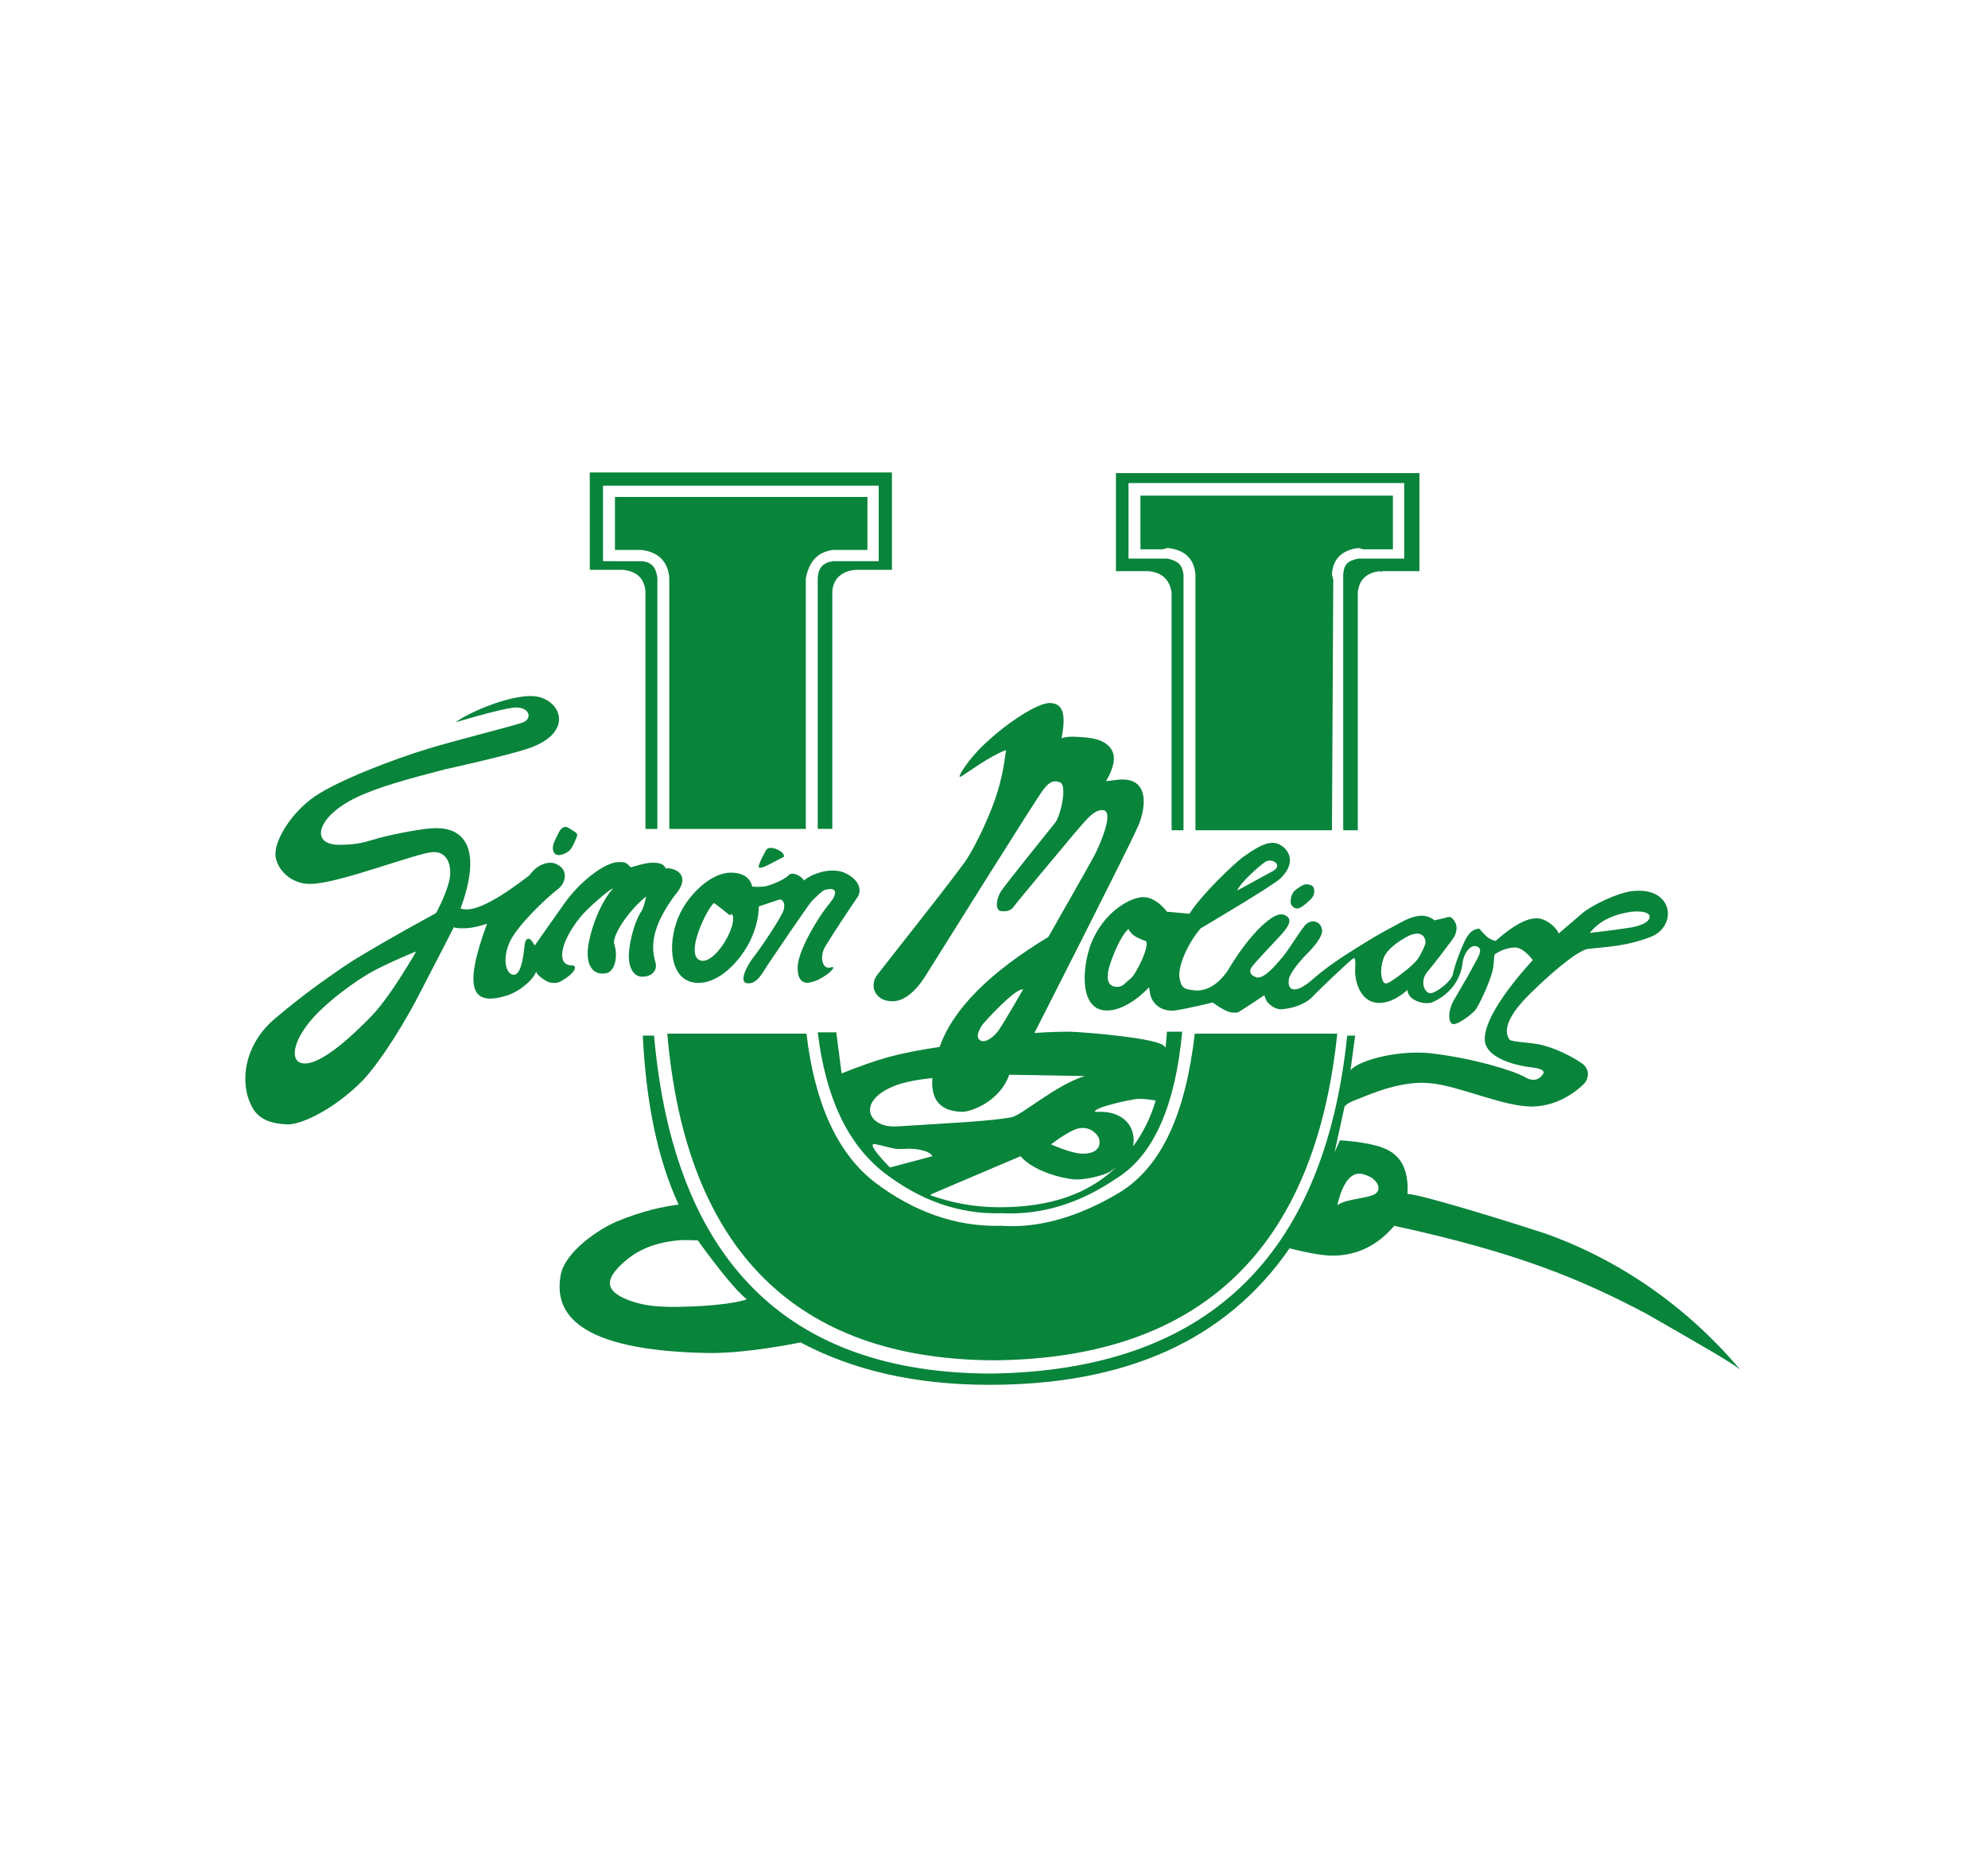 <?xml version="1.0" encoding="utf-8"?>
<!-- Generator: Adobe Illustrator 23.0.1, SVG Export Plug-In . SVG Version: 6.00 Build 0)  -->
<svg version="1.1" id="Layer_1" xmlns="http://www.w3.org/2000/svg" xmlns:xlink="http://www.w3.org/1999/xlink" x="0px" y="0px"
	 viewBox="0 0 300 280" style="enable-background:new 0 0 300 280;" xml:space="preserve">
<style type="text/css">
	.st0{fill:#09843B;}
</style>
<g>
	<g>
		<path class="st0" d="M205,84.3c-1.5,0.3-2.2,0.8-2.3,2.4v38.6h2.2V89.4c0.2-1.9,1.3-3,3.4-3.2l0.2,0.2v-0.2h5.7V71.4h-45.8v14.8
			h4.9c2.2,0.2,3.2,1.4,3.5,3.2v35.9h1.8V86.7c-0.2-1.5-0.8-2-2.4-2.4h-5.9V72.9h41.6v11.4C211.8,84.3,205,84.3,205,84.3z"/>
		<path class="st0" d="M205,82.7l0.7,0.2h4.5v-8.1h-38.1v8.1h3.4l0.7-0.2c2.7,0.3,4,1.7,4.2,4v38.6h20.6l0.2-37.8l-0.2-0.8
			C201.1,84.3,202.6,83,205,82.7"/>
		<path class="st0" d="M246.2,134.5c-2.2,0.3-6,2.1-7.5,3.4c-1.4,1.2-3.5,3-3.5,3c-0.2-0.8-1.9-2.4-3.4-2.3c-1.4,0-3.4,1-6.1,3.4
			c-0.2,0-1-0.3-1.4-0.7c-0.4-0.4-0.9-0.9-1-1.1c-0.2-0.1-1.1,0-1.8,1c-0.7,1-2,4.5-2.2,5.6c-0.1,1.3-2.8,3.2-3.5,3.1
			c-0.9-0.1-1.5-1.8-0.5-3.1c1-1.2,3-3.8,3.5-4.5c0.5-0.7,0.9-1.1,1-2.1c0.1-0.9-0.7-2-1.3-1.8c-0.5,0.2-2.1,0.5-2.1,0.5
			c0-0.2-1-0.7-1.8-0.7c-0.5,0-1.4,0.1-2.8,0.8c-1.5,0.8-3.8,2-5.7,3.2c-2.2,1.4-5,3-7.9,5.5c-1.1,1-2,1.5-2.6,1.6
			c-0.6,0.1-1.3-0.1-1.1-1.5c0.1-0.8,1.3-2.3,2.2-3.3c1-1,3-3,2.8-4.2c-0.2-1.2-1.4-1.6-2.3-0.9c-0.6,0.4-2.6,3.8-3.7,5.1
			c-1.1,1.3-2.8,3.3-3.9,3c-0.9-0.3-1.1-0.8-0.8-1.4c0.3-0.6,3.8-4.2,4.6-5.1c0.8-0.9,1.7-2.1,0.8-2.7c-0.9-0.7-2-0.1-3.3,1
			c-1.3,1.1-3.4,3.4-5.7,7.3c-1.3,1.8-2.8,2.9-4.7,2.9c-1.5-0.2-2.2-0.1-2.5-1.9c-0.3-1.7,1.2-5.2,3.2-7.5c0,0,11.2-6.6,12.1-7.6
			c3-3,0.3-5.3-1.2-5.3c-1.4,0-2.9,1-4.6,2.2c-1.2,0.9-6.2,5.6-8,8.5l-3.4-0.3c0,0-1.5-2.1-3.4-2.2c-1.8-0.1-5.6,1.8-7.7,6.2
			c-1.7,3.5-2.5,11.2,2.3,10.9c1.8-0.1,4-1.3,6.1-3.5l0.2,1.2c0.5,1.7,2.1,2.5,3.7,2.3c1.6-0.2,5.7-1.2,5.7-1.2s1.9,1.4,2.8,1.5
			c1,0.1,1,0,1.5-0.3c0.5-0.3,3.5-2.3,3.5-2.3s0.1,0.4,0.3,0.8c0.2,0.4,1.3,1.5,2.5,1.3c1.2-0.1,3.2-0.6,4.4-1.8
			c1.2-1.3,5.6-5.4,6-5.7c0.4-0.3,0.6-0.5,0.5,1.5c-0.1,2,1,5.9,4.8,4.9c1.6-0.4,3.1-1.8,3.1-1.8c0,1.6,2.7,2.4,3.9,1.8
			c3.2-1.5,4.2-4.1,4.4-5.8c0.2-1.7,1.3-2.8,2-2.6c1.1,0.2,0.6,1.3,0,2.3c-0.2,0.4-0.8,1.5-1.3,2.4c-0.5,0.8-1.2,2.1-1.8,3.1
			c-1.1,1.7-1.1,3.5-0.5,3.9c0.6,0.4,2.7-1.2,3.4-1.9c0.6-0.6,2.5-4.7,2.8-6.4c0.2-1,0.1-2,0.3-2.2c0.5-0.3,1.4-0.9,2.9-1
			c1.4-0.1,2.8,1.9,2.8,1.9c-5.9,6.5-8,11-7,13c1,2.1,4.9,3,6.9,3.2c1.8,0.2,2,0.7,1.5,1.2c-0.3,0.4-1.1,1.1-2.5,0.3
			c-1.9-1.1-8.1-2.9-14-3.6c-4.6-0.6-10.8,0.8-12.4,2.5l0.7-5.2h-1.2c-3.5,33.7-21.5,50.5-53.6,51c-30.9,0-48-17.1-51-51h-1.7
			c0.5,10.1,2.2,18.5,5.4,25.5c-2.3,0.3-5.3,0.9-9.2,2.5c-2.7,1.1-8,4.6-8.6,8.2c-1,5.7,2.5,11.3,22.1,11.7
			c6.1,0.1,14.1-1.6,14.1-1.6c7.9,4.2,17.3,6.4,28.5,6.4c20.6,0,35.7-6.7,45.3-20.6c0,0,3.8,1,6.1,1.1c3.7,0.1,7-1.3,9.7-4.5
			c18.4,4,28.1,8,38.1,13.3c8.2,4.7,12.9,7.4,14.1,8.4c-8.2-9.7-18.5-16.7-29.6-20.6c-2.4-0.8-18.5-5.9-20.6-5.9c0.2-3.7-1-6-3.8-7
			c-2.4-0.9-6.4-1.1-6.4-1.1l-0.8,1.8l1.5-6.9c0,0,0.3-0.5,1.7-1c2.7-1.1,7.2-3,11.4-2.5c4.2,0.4,11.1,3.6,15.3,3.5
			c4.1-0.1,6.9-2.6,7.7-3.4c0.8-0.8,1-2.3-0.4-3.2c-1.3-0.9-3.7-2.1-5.6-2.6c-1.7-0.5-4.9-0.5-5.2-0.9c-1.7-2.3,2.3-6.2,3.8-7.6
			c1.4-1.4,6.3-5.9,8.1-6.1c2.8-0.3,5.8-0.4,9.4-1.8C253.2,139.8,252.6,133.7,246.2,134.5 M245.6,137.7c0.9-0.2,2.3-0.2,2.9,0.1
			c0.8,0.3,0.9,1.8-3.2,2.3c-1.9,0.3-5.4,0.7-5.4,0.7C241.8,138.4,244.6,137.9,245.6,137.7 M190.9,130.1c1-0.7,2.7,0.4,1.3,1.3
			c-0.9,0.5-5.5,3-5.5,3C187.2,133.2,189.9,130.8,190.9,130.1 M172.3,141.8c0.1,0.1,0.6,0.2,0.6,0.2c0.7,0.7-1.5,5.1-2.3,5.7
			c-0.9,0.7-1.2,1.4-2.4,1.2c-1.2-0.2-1.2-1.6-0.8-3c0.4-1.4,1.7-4.7,2.9-5.7C170.8,141.3,171.9,141.6,172.3,141.8 M212.9,141.1
			c2.2-0.8,2.4,1.1,2.1,1.6c-0.2,0.5-0.6,1.4-1.1,2.1c-0.8,1-2.4,2.2-3.4,2.9c-0.6,0.4-1.1,0.8-1.5,0.7c-0.4-0.1-0.9-1.6-0.3-3.5
			C209.1,143.1,212.1,141.4,212.9,141.1 M206,177.3c1.9,0.6,2.6,2.2,1.5,2.9c-1.1,0.7-4.4,0.7-5.7,1.7
			C203,176.8,204.9,176.9,206,177.3 M102.3,187.2c0.8-0.1,3,0,3,0c3.4,4.7,5.9,7.7,7.4,8.9c0,0-2.3,0.9-9,1.1
			c-3.6,0.1-6.5,0.1-9.6-1.3c-3-1.4-2.4-3.1-0.3-5.1C95.7,189,98.2,187.6,102.3,187.2"/>
		<path class="st0" d="M168.5,117.7c-0.7,0.1-1.6,0.2-1.6,0.2c1.7-2.9,1.4-4.5,0.2-5.5c-1.3-1.1-3.3-1.1-4.7-1.2
			c-1.4-0.1-2.2,0.2-2.2,0.2c0.7-3.7,0.2-5.2-1.7-5.3c-1.9-0.1-6.6,3.1-9.5,5.8c-3,2.7-4.8,5.8-4,5.3c1.2-0.7,4.2-3,6.8-4
			c0,0-0.3,3.2-1.3,6.4c-0.8,2.6-2.6,6.8-4.5,9.9c-1.2,1.9-10.4,13.5-13.6,17.6c-1.3,1.7-0.3,3.9,2,4c1.9,0.2,3.9-1.5,5.5-4.2
			c1.7-2.7,16.8-26.9,17.6-27.8c0.7-0.9,1.4-1.5,2.5-1c1.1,0.5,0,5.2-0.8,6.1c-0.7,0.9-7.6,9.4-8.2,10.4c-0.6,1-0.9,2.7,0,2.9
			c0.9,0.1,1.5,0,2-0.7c0.5-0.7,8.1-9.8,9.2-11.1c1.2-1.3,2.9-3.8,4.4-3.4c1.5,0.4-0.7,5.4-1.5,6.9c-0.8,1.5-6.9,12.2-6.9,12.2
			c-8.9,5.4-14.4,10.9-16.4,16.6c-6.6,1-9.2,1.8-14.8,4l-0.8-6.2h-2.8c1.2,9.9,4.5,16.8,9.9,21.1c5.4,4.2,11.4,6.4,17.8,6.2
			c6.2,0.3,11.9-1.5,17.6-5.4c5.5-3.5,8.7-11.1,9.7-22h-2.3l-0.2,2.4l-0.2-0.2c-0.8-1.2-11.6-2.1-14.3-2.2c-2.7,0-5.3,0.2-5.3,0.2
			s14.4-28.3,15.4-30.7C172.8,122.7,174,117,168.5,117.7 M148.2,154.7c0.4-0.5,4.9-5.5,6.2-5.4c0,0-2.5,4.4-3.7,6.2
			c-0.8,1.1-2.1,2-2.8,1.5C147.1,156.5,147.9,155.2,148.2,154.7 M162.4,170.4c1.5-0.5,2.7,0.2,3.3,1.1c0.6,1.1,0.2,2.8-2.7,2.6
			c-1.8-0.2-4.4-1.4-4.4-1.4C160.5,171.3,161.6,170.7,162.4,170.4 M165.2,167.8c0-0.7,4.8-1.7,6-1.9c1.3-0.2,3.2,0.2,3.2,0.2
			c-0.8,2.7-2,5-3.4,6.9c0.5-3-1.5-5.2-4.9-5.2H165.2z M152.3,162.2l11.4,0.2c-4.3,1.3-9.5,5.9-11,6.2c-2.9,0.6-9.5,0.9-17.3,1.4
			c-4.5,0.3-6.3-3.9-0.2-6.2c2.1-0.8,5.5-1.1,5.5-1.1c-0.2,2.9,0.8,5,4.5,5.1C146.6,167.8,150.9,166.2,152.3,162.2 M168.9,175.7
			c-4.4,4.5-10.4,6.5-18.1,6.5c-3.9,0-7.2-0.7-10.4-1.8l0.2-0.2l13.4-5.7c1.9,2.2,6,3.3,8.1,3.5c1.5,0.1,4.1-0.5,5.3-1.1
			C167.8,176.6,168.5,176.2,168.9,175.7 M134.3,176.2c0,0-4-4-2.1-3.5c1,0.2,2.3,0.6,3.1,0.7c1.3,0.1,1.5-0.2,3.4,0.1
			c1,0.2,1.8,0.5,2,1L134.3,176.2z"/>
		<path class="st0" d="M198.2,133.9c-0.2-0.4-1-0.5-1.4-0.4c-0.4,0.2-0.8,0.4-1.4,0.9c-0.6,0.5-0.7,1.6-0.6,2
			c0.2,0.5,0.7,0.8,1.1,0.7c0.5-0.1,1.3-0.8,1.7-1.2C198.3,135.3,198.5,134.6,198.2,133.9"/>
		<path class="st0" d="M201.8,156h-21.5c-1.4,12.1-5,20.1-11.4,24c-6.2,3.7-12.2,5.4-17.8,5c-6.9,0.2-13.3-2.2-19-6.5
			c-5.9-4.5-9.2-12.3-10.4-22.5h-21c2.8,32.7,19.5,49.2,49.4,49.3C181.1,205,198.4,188.6,201.8,156"/>
		<path class="st0" d="M134.6,86V71.3H89V86h5c2,0.2,3.2,1.2,3.4,3.2v35.9h1.8V87.2c-0.2-1.5-0.8-2.4-2.4-2.5H91V73.3h41.6v11.4
			h-6.9c-1.5,0.2-2.2,1-2.3,2.5v37.9h2.2V89.2c0.2-2,1.5-3,3.5-3.2H134.6z"/>
		<path class="st0" d="M125.7,83h5.2V75H92.8V83h4c2.5,0.3,4,1.7,4.2,4.2v37.9h20.6V88.1v-0.8C122.1,84.7,123.4,83.3,125.7,83"/>
		<path class="st0" d="M98.4,130.2c-1,0-3.2,0.7-3.2,0.7c-0.7-0.7-0.8-0.8-1.8-0.8c-2.2,0-6,3.1-8.2,6.2c-2.2,3.1-4.5,6.4-4.5,6.4
			s-0.5-0.9-0.8-1c-0.4-0.1-0.6,0.2-0.7,0.7c-0.1,0.4-0.3,5-1.8,4.7c-1.1-0.2-1.6-2.4-0.5-4.9c1.1-2.4,5.2-6.4,7.4-8.1
			c1.1-0.9,1.6-3-0.6-3.8c-1-0.3-2.6,0.1-3.8,1.8c-5.2,4-8.6,5.7-10.4,5c3-8.1,1.3-12.4-4.2-12.1c-2,0.1-6.4,1-8.2,1.5
			c-1.8,0.5-2.9,1-5.9,1c-4.6,0-3.3-4.4,2.7-7.2c3.4-1.6,7.9-2.8,13.3-4.2c0,0,9.1-2,12.4-3.1c6.7-2.2,5.4-6.8,1.8-7.8
			c-3.5-0.9-11.1,2.5-12.6,3.8c0,0,5.9-1.8,8.6-2.2c2.6-0.3,3.1,1.8,1.3,2.3c-1.8,0.6-10.2,2.7-14.1,3.9c-5.3,1.6-13.6,4.8-17.1,7.2
			c-3.5,2.4-6.3,6.8-5.9,9.2c0.5,2.4,2.8,4.1,5.4,4c4.3-0.1,16.2-4.8,18.4-4.8c2.2-0.1,3,2.3,2.3,4.7c-0.7,2.4-1.9,4.5-1.9,4.5
			c-5.7,3.1-11.4,6.4-13.5,7.8c-2,1.4-5.7,3.8-10.9,8.2c-4.9,4.2-5.3,10.3-3.1,13.7c1,1.5,2.7,2.1,5.1,2.2c2.4,0,7.4-2.6,11.4-6.7
			c2.8-3,6.6-9.2,8.7-13.4c2.2-4.2,5-9.7,5-9.7s-0.1,0.2,1.5,0.2c1.6,0,3.5-0.7,3.5-0.7c-3.7,10-2.2,12.4,2.8,10.9
			c2.2-0.6,4.4-2.7,4.6-3.7c0,0.5,1.5,1.6,2.2,1.7c0.7,0.1,1.2,0.1,2-0.5c1.7-1,2.1-2.1,1.2-2.1c-2.3,0-1.9-3.3,1.2-7.2
			c1-1.3,4.7-4.5,5-4.4c-1.8,2-3.2,5.6-3.7,8.4c-0.5,3.1,0.6,4.7,2.6,4.4c1.4-0.2,1.9-2.6,1.3-4.4c-0.3-0.8,0.9-3.2,3-5.5
			c0.8-0.9,1.8-1.7,1.8-1.7s-0.3,1.6-0.7,2.2c-1.3,2-2,5.6-1.9,7.2c0.1,1.6,0.9,2.8,2.1,2.7c1.2,0,2.3-0.8,1.9-2.2
			c-0.9-3,0-6,2.8-9.9c1.5-1.7,1.5-2.8,0.9-3.5c-0.5-0.6-1.8-0.9-2.1-0.7C100.1,130.3,99.4,130.2,98.4,130.2 M56.6,146.4
			c3.8-1.9,6.2-2.8,6.2-2.8s-3.8,6.7-6.7,9.7c-2.9,3-7.4,7.2-10.1,7.2c-2.2,0-2-2.8,0.5-6C49,151.3,54.1,147.7,56.6,146.4"/>
		<path class="st0" d="M115.7,128.2c-0.2,0.2-1.4,2.5-1.2,2.7c0.2,0.2,0.9-0.1,1.3-0.3c0.4-0.2,2.5-1.3,2.5-1.3
			C118.5,128.5,116.2,127.5,115.7,128.2"/>
		<path class="st0" d="M110.3,131.7c-3,0-6.2,3.2-7.6,6c-2,4-1.8,9.6,1.6,10.5c3.5,0.9,7.1-2.7,8.8-6c0.9-1.8,1.4-3.7,1.4-5.4
			c0,0,2.4-0.8,3-1c0.6-0.2,1,0.5,0.8,1.4c-0.3,1.2-3.8,6.3-4.7,7.4c-0.9,1.2-2.4,4-0.5,3.8c1.3-0.1,2.1-1.8,2.7-2.7
			c0.6-0.9,6-8.9,6.7-9.7c0.8-0.8,1.6-1.6,2-1.7c1.8-0.5,1.9,0.5,0.8,1.9c-2.1,2.5-4.7,7.2-4.9,9.4c-0.2,2,0.6,2.9,1.7,2.7
			c0.4-0.1,0.6-0.1,1.3-0.4c2.2-1.1,2.8-2.2,2-1.9c-1.3,0.4-1.7-1.5-1-2.9c0.7-1.3,4.3-6.7,5-7.7c0.7-1,0.3-2.7-2-3.7
			c-2.2-0.9-5.1,0.3-6.1,1.2c-0.1-0.5-1.7-1.5-2.3-0.8c-0.7,0.7-2.6,1.5-3.7,1.7c-1.1,0.1-1.8,0-1.8,0S113.3,131.7,110.3,131.7
			 M110.1,138.1c0.3,0,0.3-0.2,0.3-0.2c0.7,0.7-0.2,3.2-1.6,5.1c-1,1.3-2,2.1-2.9,2c-1.2-0.2-1.2-1.6-0.9-3c0.3-1.4,1.5-4.4,2.7-5.7
			C107.8,136.2,109.9,138,110.1,138.1"/>
		<path class="st0" d="M87.1,126.1c0.1-0.4-0.6-0.7-1.4-1.2c-0.7-0.4-1.3,0.5-1.4,0.8c-0.1,0.2-0.7,1.3-0.8,1.8
			c-0.2,0.5,0,1.4,0.5,1.5c0.5,0.2,1.5-0.2,2-0.7C86.4,127.9,87,126.5,87.1,126.1"/>
	</g>
</g>
</svg>
